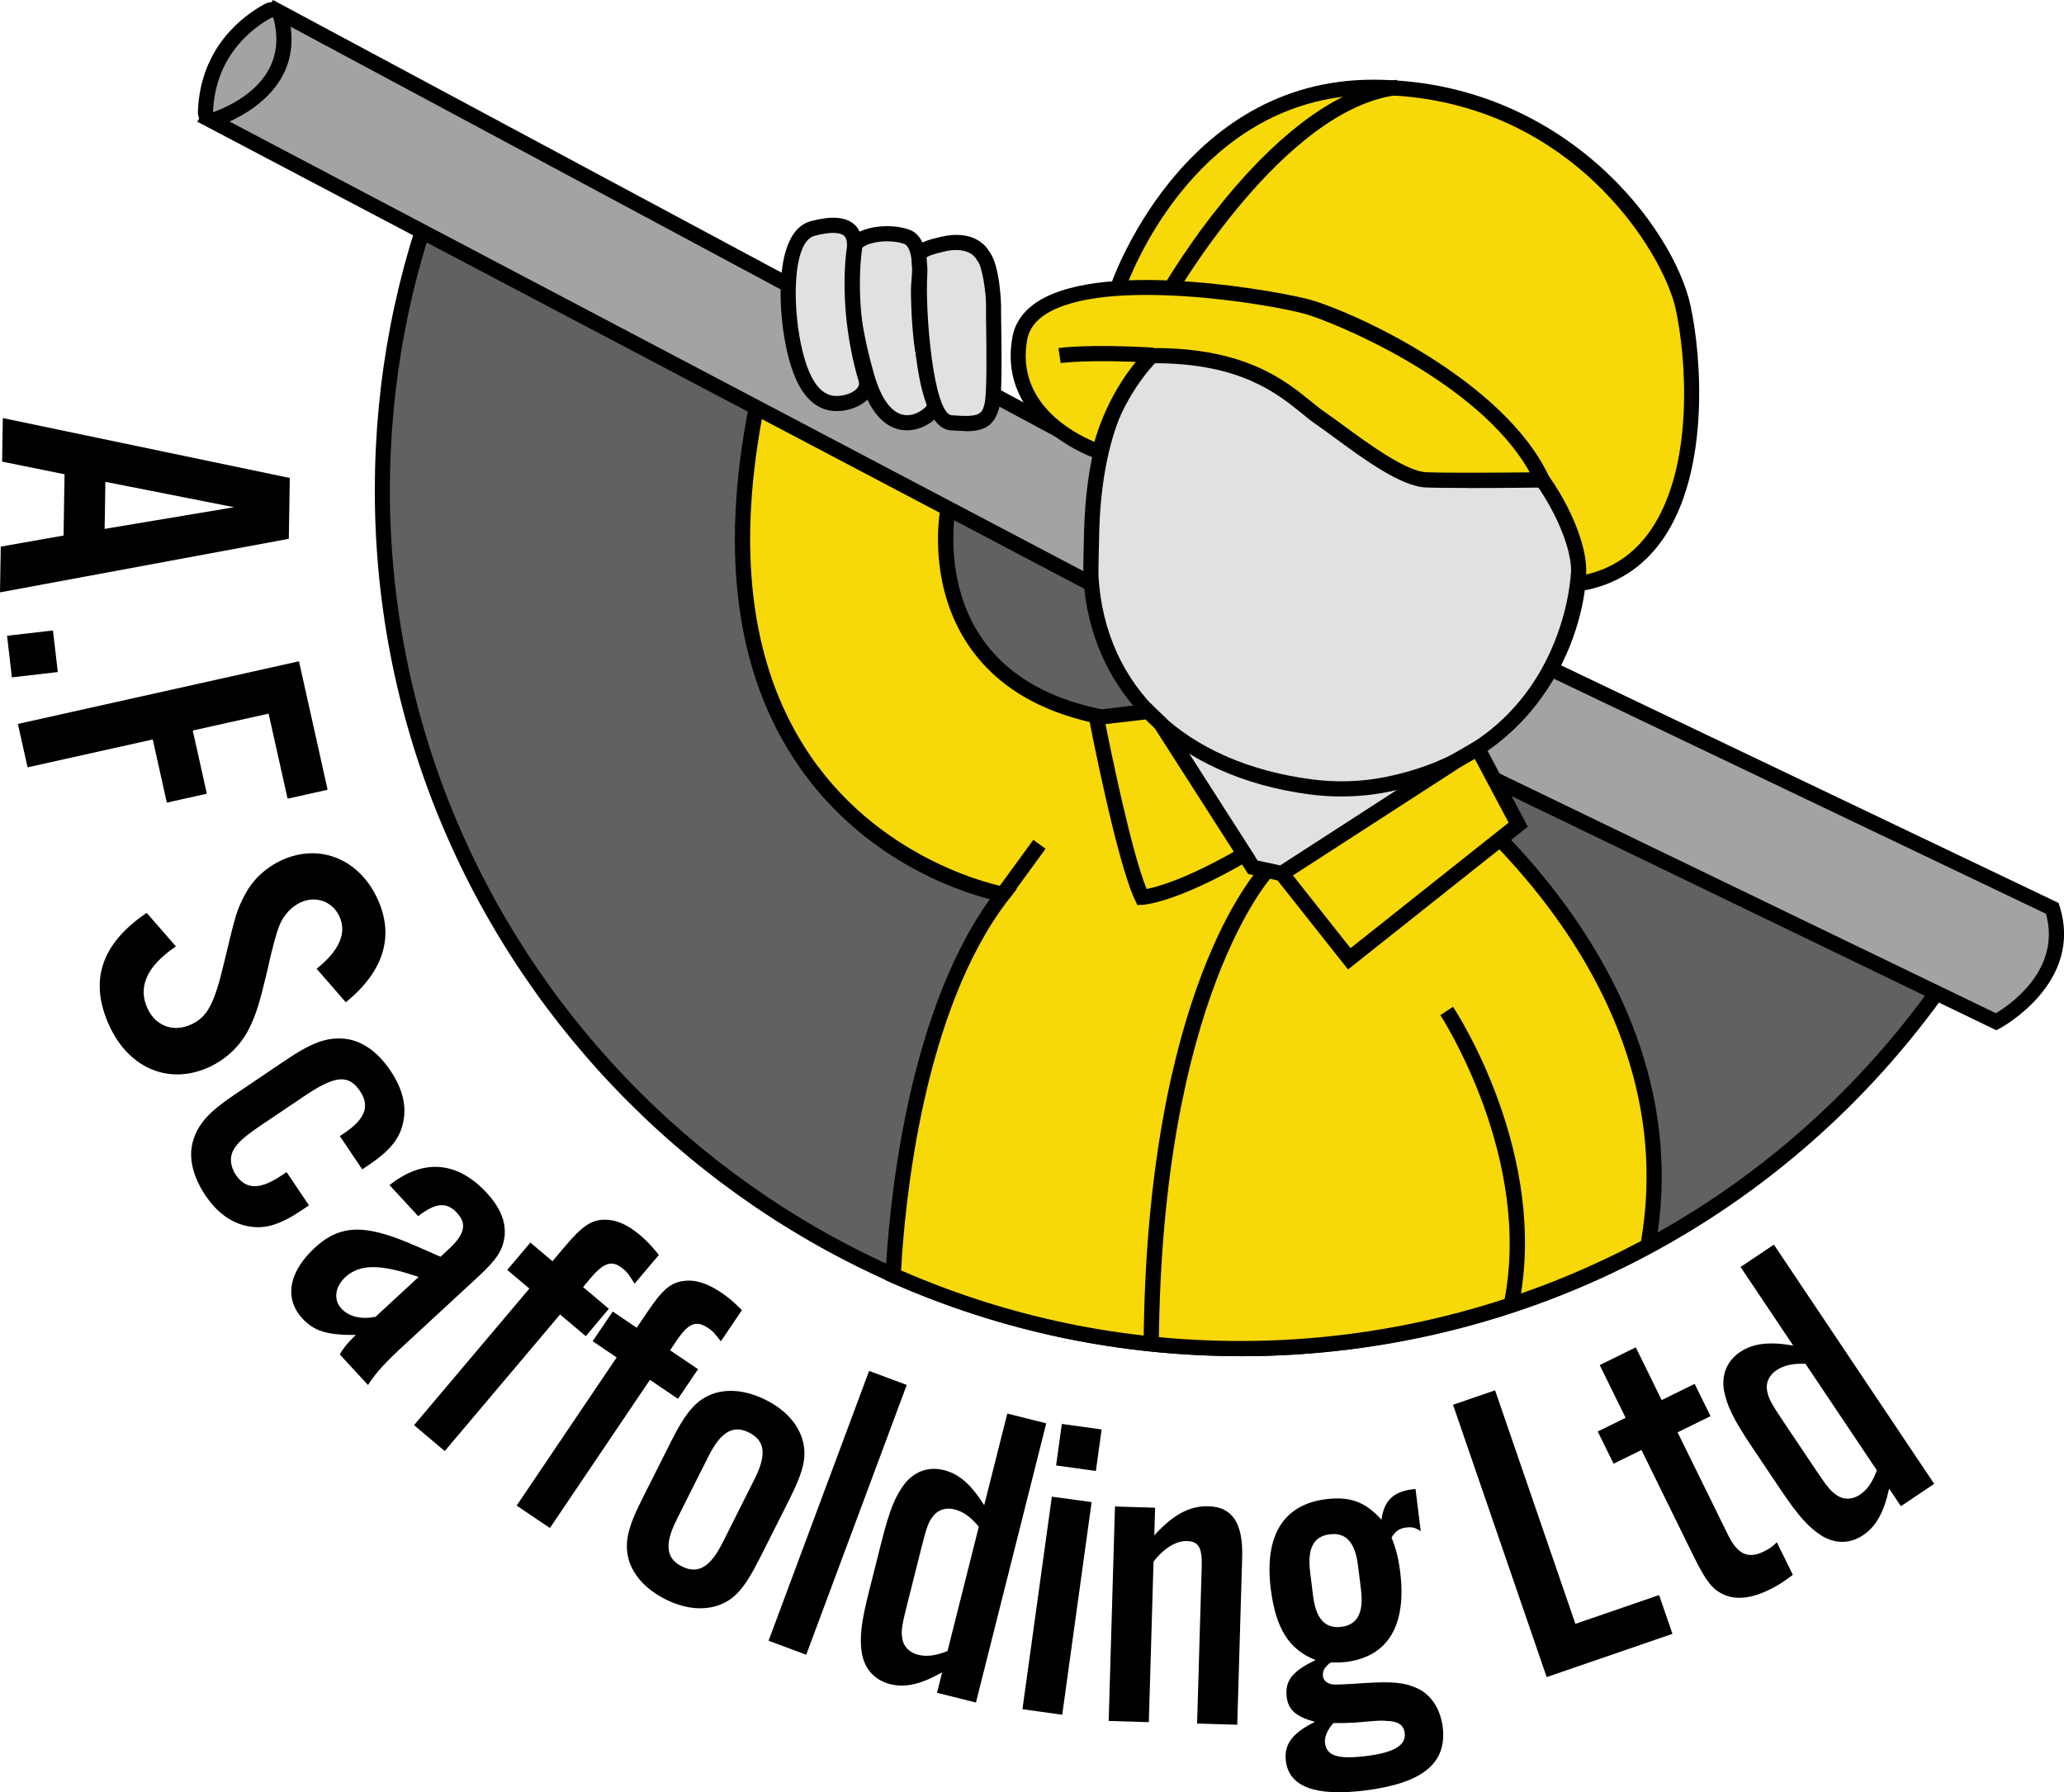 <?xml version="1.0" encoding="UTF-8"?>
<svg id="Layer_2" data-name="Layer 2" xmlns="http://www.w3.org/2000/svg" viewBox="0 0 272.42 236.6">
  <defs>
    <style>
      .cls-1 {
        fill: #a2a3a5;
      }

      .cls-2 {
        fill: #606163;
      }

      .cls-3 {
        fill: #e1e1e3;
      }

      .cls-4 {
        fill: #f7d808;
      }
    </style>
  </defs>
  <g id="Layer_1-2" data-name="Layer 1">
    <g>
      <g>
        <path class="cls-2" d="m50.46,64.75c0,62.57,50.72,113.28,113.28,113.28,40.5,0,76.03-21.26,96.06-53.22L58.57,22.61c-5.22,13.03-8.1,27.24-8.1,42.14Z"/>
        <path d="m163.75,179.03c-63.02,0-114.28-51.27-114.28-114.28,0-14.68,2.75-28.98,8.17-42.51l.41-1.01,203.19,103.19-.58.93c-21.07,33.62-57.29,53.69-96.91,53.69ZM59.09,24c-5.06,12.99-7.63,26.69-7.63,40.75,0,61.91,50.37,112.28,112.28,112.28,38.56,0,73.85-19.35,94.63-51.83L59.09,24Z"/>
      </g>
      <g>
        <path class="cls-4" d="m186.44,100.7l-33.23-5.19c-33.44-1.29-28.08-28.39-28.08-28.39l-25.3-13.33c-11.14,56.57,32.56,64.27,32.56,64.27-11.85,15.22-14.08,41.84-14.5,50.29,14.02,6.22,29.54,9.68,45.87,9.68,19.45,0,37.75-4.92,53.75-13.56,6.9-38.2-31.06-63.77-31.06-63.77Z"/>
        <path d="m163.75,179.03c-16.09,0-31.66-3.29-46.27-9.76l-.63-.28.03-.68c.38-7.79,2.5-33.9,13.77-49.6-4.35-1.12-16.78-5.26-25.32-17.72-8.16-11.9-10.34-27.83-6.49-47.37l.26-1.32,27.15,14.3-.14.73c-.02.1-1.9,10.19,4.25,17.96,4.53,5.72,12.23,8.83,22.89,9.24h.12s33.45,5.23,33.45,5.23l.18.12c.38.26,38.42,26.38,31.48,64.78l-.09.47-.42.23c-16.56,8.95-35.31,13.68-54.22,13.68Zm-44.83-11.32c14.17,6.18,29.25,9.32,44.83,9.32,18.42,0,36.68-4.57,52.85-13.21,6.07-35.52-27.76-60.21-30.54-62.17l-32.95-5.15c-11.25-.44-19.44-3.81-24.33-10.01-5.79-7.32-5.11-16.21-4.75-18.83l-23.47-12.36c-3.38,18.37-1.23,33.34,6.42,44.51,9.79,14.31,25.43,17.23,25.59,17.26l1.63.29-1.02,1.31c-11.41,14.65-13.78,40.41-14.25,49.04Z"/>
      </g>
      <g>
        <polygon class="cls-3" points="153.2 95.52 165.36 114.49 169.18 115.32 192.18 100.45 153.2 95.52"/>
        <path d="m169.37,116.39l-4.63-1.01-13.54-21.13,43.82,5.55-25.66,16.59Zm-3.39-2.79l3,.65,20.36-13.16-34.14-4.32,10.78,16.83Z"/>
      </g>
      <g>
        <path class="cls-1" d="m145.14,59.66L36.38,1.32l-8.93,14.35,118.99,62.67,117.03,56.54s10.43-5.48,7.4-14.97l-79.24-37.86-46.49-22.41Z"/>
        <path d="m263.49,136.01l-117.49-56.76L26.03,16.06,36.03,0l109.57,58.76,46.47,22.4,79.63,38.04.13.41c3.25,10.17-7.78,16.1-7.89,16.16l-.45.23ZM28.86,15.29l118.04,62.17,116.53,56.3c1.83-1.1,8.67-5.75,6.61-13.13l-78.84-37.67-46.53-22.43L36.73,2.65l-7.87,12.64Z"/>
      </g>
      <g>
        <path class="cls-4" d="m147.51,38.08s8.71-26.65,33.85-26.55,38.84,20.05,40.79,29.05,3.33,33.75-13.79,36.49-32.16-23.81-32.16-23.81l-28.7-15.19Z"/>
        <path d="m205.83,78.27c-15.71,0-28.74-21.49-30.35-24.26l-29.19-15.45.26-.8c.09-.27,9.2-27.24,34.67-27.24.05,0,.09,0,.14,0,24.95.1,39.51,19.48,41.77,29.84,1.45,6.68,2.57,21.69-3.57,30.7-2.66,3.89-6.37,6.25-11.04,6.99-.9.14-1.8.21-2.69.21Zm-57.08-40.67l28.18,14.92.14.25c.15.26,14.9,25.9,31.13,23.31,4.1-.66,7.37-2.72,9.7-6.14,5.76-8.44,4.66-22.76,3.27-29.14-1.63-7.51-14.1-28.17-39.82-28.27-.04,0-.09,0-.13,0-21.61,0-30.79,20.74-32.48,25.07Z"/>
      </g>
      <g>
        <path class="cls-3" d="m152.01,46.94s-7.37,4.86-7.92,22.99c0,0-.15,5.48-.1,6.26.96,15.96,13.11,25.58,28.96,27.68,3.18.42,6.52.39,9.97-.29,22.14-4.36,25.43-23.77,25.43-28.27s-3.91-11.64-6.75-14.18-37.66-18.2-37.66-18.2l-11.93,4.01Z"/>
        <path d="m177.11,105.15c-1.42,0-2.85-.09-4.29-.28-17.47-2.31-28.9-13.27-29.83-28.61-.05-.8.08-5.78.1-6.35.56-18.44,8.05-23.59,8.37-23.8l.23-.11,12.31-4.14.36.16c3.58,1.61,35.05,15.79,37.92,18.36,2.85,2.56,7.08,9.95,7.08,14.93,0,6.7-4.71,25.02-26.24,29.25-1.97.39-3.98.58-6.01.58Zm-24.63-57.31c-.81.64-6.9,5.93-7.39,22.12-.06,2.18-.13,5.63-.1,6.17.88,14.54,11.38,24.54,28.09,26.75,3.27.43,6.52.34,9.65-.28,23.96-4.72,24.63-27.07,24.63-27.29,0-4.24-3.88-11.17-6.42-13.44-1.98-1.77-23.1-11.59-37.05-17.87l-11.42,3.84Z"/>
      </g>
      <path d="m155.03,39.22l-1.73-.99c.61-1.06,15.01-25.9,31.08-27.69l.22,1.99c-15.06,1.68-29.43,26.45-29.57,26.7Z"/>
      <g>
        <path class="cls-4" d="m145.14,59.66s-12.5-4.01-10.55-14.96,33.07-5.58,37.96-4.21,25.1,10.1,30.99,22.86c0,0-11.62.16-15.34,0s-10.57-5.83-13.99-8.18-8.02-8.32-22.21-8.22c0,0-4.93,4.69-6.87,12.71Z"/>
        <path d="m193.86,64.42c-2.29,0-4.43-.02-5.69-.07-3.27-.14-8.17-3.73-12.1-6.62-.91-.67-1.73-1.27-2.41-1.74-.59-.4-1.2-.9-1.85-1.43-3.25-2.63-8.13-6.6-19.37-6.61-1.03,1.09-4.73,5.38-6.32,11.95l-.25,1.05-1.02-.33c-.13-.04-13.31-4.41-11.23-16.09.35-1.96,1.51-3.57,3.44-4.78,9.03-5.67,32.72-1.07,35.77-.21,6.13,1.72,25.81,10.81,31.63,23.4l.65,1.4-1.54.02c-.31,0-5.28.07-9.7.07Zm-41.5-18.47c12,0,17.23,4.24,20.7,7.06.64.52,1.2.98,1.72,1.33.7.48,1.54,1.09,2.46,1.77,3.32,2.44,8.34,6.12,11,6.23,2.82.12,10.35.05,13.67.02-6.76-12.14-26.19-19.95-29.64-20.91-4.81-1.35-26.4-4.9-34.17-.02-1.45.91-2.28,2.04-2.53,3.44-1.49,8.32,6.08,12.29,8.88,13.46,2.14-7.55,6.66-11.92,6.86-12.11l.29-.27h.4c.12,0,.24,0,.35,0Z"/>
      </g>
      <path d="m140,47.93l-.3-1.98c.16-.02,3.91-.57,12.53-.06l-.12,2c-8.37-.5-12.08.04-12.11.04Z"/>
      <g>
        <path class="cls-1" d="m37.07,2.16c-.19-.73-1.02-1.08-1.68-.73-2.53,1.36-7.98,5.22-8.27,13.34-.02.69.65,1.2,1.29.97,3.18-1.14,10.95-4.87,8.66-13.58Z"/>
        <path d="m28.09,16.8c-.41,0-.82-.13-1.16-.38-.53-.39-.84-1.02-.81-1.68.31-8.71,6.25-12.82,8.79-14.19.59-.32,1.28-.35,1.89-.08.61.27,1.06.79,1.23,1.43h0c2.56,9.71-6.46,13.77-9.28,14.78-.21.08-.44.11-.66.11Zm7.85-14.5s-.05,0-.08.02c-2.24,1.2-7.47,4.83-7.74,12.5,3.06-1.12,10.05-4.56,7.98-12.4h0c-.02-.06-.06-.09-.09-.11-.02,0-.04-.01-.07-.01Z"/>
      </g>
      <g>
        <path class="cls-3" d="m121.28,40.25c-.04-1.13-.08-2.27.05-3.4.19-1.64.12-4.97-1.65-5.6-2.26-.81-5.71-.3-6.69.86-1.03,1.22-1.39,7.69,1.39,17.48s8.69,5.4,8.93,4.16-1.29-5.01-1.72-8.98c-.19-1.74-.28-3.31-.32-4.52Z"/>
        <path d="m119.72,56.81c-2.03,0-4.7-1.25-6.31-6.94-2.73-9.64-2.65-16.67-1.19-18.4,1.29-1.53,5.15-2.1,7.79-1.15,2.88,1.03,2.37,6.09,2.3,6.66-.12.99-.08,2-.05,3.07v.17c.05,1.49.16,2.99.32,4.44.21,1.93.7,3.87,1.1,5.42.46,1.82.77,3.02.61,3.85-.24,1.22-2.23,2.78-4.35,2.87-.07,0-.14,0-.21,0Zm-2.57-24.96c-1.52,0-2.97.41-3.39.91-.51.61-1.38,6.08,1.58,16.56.98,3.45,2.43,5.35,4.19,5.48,1.48.11,2.68-1.01,2.81-1.31.06-.33-.29-1.7-.6-2.91-.41-1.62-.92-3.63-1.15-5.7-.16-1.51-.27-3.05-.32-4.6v-.17c-.04-1.1-.08-2.23.06-3.37.23-1.94-.11-4.23-.99-4.54-.67-.24-1.44-.34-2.19-.34Z"/>
      </g>
      <g>
        <path class="cls-3" d="m112.78,32.76s-1.3,7.74,1.52,17.27c.7,2.36-2.76,3.64-4.84,3.13-2.45-.61-3.71-3.47-4.45-6.36-1.37-5.33-1.82-15.55,2.25-16.63,3.13-.83,5.8-.68,5.53,2.59Z"/>
        <path d="m110.45,54.27c-.42,0-.84-.05-1.23-.14-2.42-.6-4.11-2.91-5.18-7.08-1.43-5.57-2.03-16.52,2.96-17.85,2.68-.71,4.54-.59,5.68.36.85.71,1.22,1.82,1.1,3.28v.08c-.02.08-1.23,7.65,1.48,16.82.32,1.08.06,2.14-.74,2.97-.92.97-2.55,1.56-4.07,1.56Zm-.45-23.53c-.59,0-1.39.1-2.49.39-2.99.79-2.99,9.76-1.54,15.42.87,3.39,2.09,5.23,3.72,5.64,1.1.27,2.68-.13,3.37-.85.3-.32.39-.63.27-1.02-2.76-9.36-1.67-16.95-1.55-17.67.06-.76-.08-1.28-.4-1.55-.19-.16-.59-.35-1.39-.35Z"/>
      </g>
      <g>
        <path class="cls-3" d="m129.75,33.79s-1.12-2.54-5.33-1.57-2.89,1.39-3.04,3.87.16,19.39,4.14,19.72,4.81-.26,5.35-2.17.2-11.74.24-13.06-.38-5.72-1.37-6.8Z"/>
        <path d="m127.37,56.9c-.58,0-1.21-.04-1.92-.09-5.6-.46-5.07-20.57-5.06-20.77.03-.49,0-.9-.04-1.26-.21-2.22.73-2.8,3.85-3.52,4.38-1.02,6.03,1.32,6.39,1.98,1.36,1.7,1.56,6.76,1.54,7.4-.01.33,0,1.22.02,2.39.07,4.73.1,9.47-.3,10.91-.65,2.32-1.98,2.99-4.47,2.99Zm-1.16-23.9c-.45,0-.97.06-1.56.2-1.9.44-2.28.7-2.35.79-.01.06.02.37.04.6.04.41.09.92.05,1.57-.31,5.16.82,18.46,3.23,18.66,3.81.32,3.97-.24,4.31-1.44.36-1.27.27-7.39.23-10.33-.02-1.22-.03-2.14-.02-2.49.06-1.64-.48-5.41-1.11-6.09l-.17-.26c-.05-.1-.66-1.2-2.63-1.2Z"/>
      </g>
      <path d="m152.94,177.43l-2-.02c.39-46.73,14.96-62.55,15.58-63.2l1.45,1.38-.72-.69.73.69c-.15.16-14.65,16.02-15.03,61.84Z"/>
      <g>
        <path class="cls-4" d="m153.2,95.52l-1.66-1.58-6.82.79s3.62,18.79,6.02,23.73c0,0,4.02-.15,13.53-5.67l-11.06-17.27Z"/>
        <path d="m150.12,119.48l-.28-.59c-2.43-5-5.95-23.21-6.1-23.98l-.2-1.06,8.36-.97,2.15,2.09,11.63,18.15-.9.52c-9.62,5.59-13.82,5.8-13.99,5.81l-.65.02Zm-4.21-23.89c.76,3.83,3.46,16.97,5.43,21.77,1.39-.27,5.07-1.27,11.51-4.92l-10.43-16.28-1.23-1.18-5.28.61Z"/>
      </g>
      <g>
        <polygon class="cls-4" points="169.18 115.32 178.08 126.57 200.39 108.87 195.04 98.79 192.18 100.45 169.18 115.32"/>
        <path d="m177.92,127.98l-10.21-12.9,23.93-15.47,3.79-2.2,6.22,11.73-23.74,18.85Zm-7.27-12.41l7.6,9.6,20.87-16.57-4.47-8.42-1.96,1.14-22.04,14.25Z"/>
      </g>
      <path d="m200.4,172.66l-1.96-.41c4.04-19.17-8.21-38.05-8.33-38.24l1.67-1.1c.53.8,12.83,19.75,8.62,39.76Z"/>
      <rect x="130.7" y="113.76" width="8.17" height="2" transform="translate(-37.34 156.11) rotate(-53.92)"/>
      <g>
        <path d="m8.52,62.61l-8.24-1.67.09-5.75,37.88,7.91-.13,8.03L0,78.2l.1-6.04,8.29-1.46.13-8.09Zm22.38,4.35l-16.99-3.35-.1,6.21,17.09-2.86Z"/>
        <path d="m1.57,89.42l-.64-5.49,6.06-.7.64,5.49-6.06.7Z"/>
        <path d="m3.64,101.3l-1.28-5.73,37.1-8.27,3.78,16.96-5.28,1.18-2.51-11.23-10.01,2.23,1.86,8.34-5.28,1.18-1.86-8.34-16.52,3.68Z"/>
        <path d="m41.77,127.9c3.03-2.4,4.03-4.74,3.03-6.92-.91-1.97-3.1-2.78-5.12-1.85-1.19.55-2.25,1.66-2.8,3.05q-.58,1.33-1.68,6.29c-.94,3.95-1.42,5.49-2.3,7.27-1.06,2.18-2.96,4.06-5.29,5.13-5.23,2.41-10.56.22-13.16-5.42-2.72-5.9-1.16-10.82,4.91-14.94l3.86,4.43c-3.83,2.58-5.07,5.35-3.75,8.19,1.07,2.33,3.42,3.19,5.75,2.12,2.17-1,3.07-2.73,4.37-8.22,1.56-6.56,1.67-6.86,2.73-8.91,1.03-1.98,2.74-3.58,4.86-4.56,4.97-2.29,10.21-.18,12.64,5.09,2.27,4.92.84,9.59-4.18,13.66l-3.86-4.43Z"/>
        <path d="m44.86,149.98l.61-.41c2.74-1.85,3.36-3.57,2.06-5.51-1.53-2.27-3.28-2.12-7.39.66l-5.67,3.82c-2.22,1.5-3.16,2.34-3.68,3.31-.52.97-.38,2.18.35,3.27,1.31,1.94,3.19,1.97,6.02.06l.66-.45,2.96,4.39-.9.61c-2.79,1.88-4.76,2.52-6.83,2.2-2.28-.32-4.31-1.7-5.93-4.11-1.78-2.65-2.34-5.3-1.53-7.56.73-2.07,2.13-3.57,5.34-5.73l6.8-4.59c3.21-2.17,5.17-2.94,7.37-2.84,2.4.1,4.62,1.56,6.44,4.25,1.62,2.41,2.19,4.78,1.63,7.01-.48,2.04-1.77,3.6-4.51,5.44l-.85.57-2.96-4.39Z"/>
        <path d="m44.85,178.82c.39-.75,1.11-1.65,2.12-2.58-3.79.01-5.51-.5-7.05-2.17-2.44-2.64-1.82-6.16,1.61-9.33,2.59-2.4,5.12-2.95,8.87-1.91,1.56.42,2.99.96,7.74,3.08l1.09-1.01c2.13-1.97,2.43-3.33,1.07-4.8-1.35-1.46-2.85-1.32-5.1.45l-3.79-4.1c4.49-3.54,8.96-3.16,12.83,1.03,1.78,1.92,2.55,3.77,2.36,5.74-.27,1.88-1.01,3.03-3.56,5.39l-9.25,8.55c-3.14,2.9-4.02,3.88-5.22,5.68l-3.71-4.02Zm10.4-10.24c-5.01-1.73-7.76-1.75-9.68.03-1.38,1.28-1.57,3-.52,4.13,1.01,1.09,2.6,1.47,4.51,1.1l5.69-5.26Z"/>
        <path d="m77.32,176.4l-3.4-2.87-15.22,18.03-4.05-3.42,15.22-18.03-2.92-2.46,3.05-3.61,2.92,2.46,1.73-2.05c2.21-2.61,3.43-3.44,5.21-3.43,1.5,0,2.97.64,4.66,2.07.91.77,1.54,1.45,2.44,2.58l-3.2,3.79c-.84-1.3-.93-1.46-1.5-1.94-1.44-1.21-2.5-.92-4.31,1.21l-.99,1.18,3.4,2.87-3.05,3.62Z"/>
        <path d="m89.46,184.65l-3.68-2.49-13.2,19.56-4.39-2.96,13.2-19.56-3.17-2.14,2.65-3.92,3.17,2.14,1.5-2.22c1.91-2.83,3.04-3.79,4.81-3.97,1.49-.17,3.02.32,4.86,1.56.99.67,1.68,1.27,2.71,2.31l-2.77,4.11c-.97-1.21-1.08-1.35-1.7-1.76-1.56-1.05-2.59-.65-4.15,1.67l-.86,1.28,3.69,2.49-2.65,3.92Z"/>
        <path d="m100.25,205.76c-2,3.97-3.32,5.47-5.62,6.23-2.04.63-4.38.35-6.78-.85-2.44-1.23-4.07-2.94-4.78-4.95-.71-2.27-.35-4.26,1.65-8.23l3.92-7.79c2-3.97,3.38-5.45,5.62-6.23,2.04-.63,4.38-.35,6.83.88,2.39,1.2,4.02,2.91,4.73,4.93.76,2.3.35,4.26-1.65,8.23l-3.92,7.79Zm-10.95-5.12c-1.61,3.21-1.41,5.09.68,6.14,2.14,1.08,3.77.11,5.38-3.1l4.22-8.4c1.64-3.26,1.41-5.09-.73-6.17-2.09-1.05-3.72-.08-5.33,3.12l-4.22,8.4Z"/>
        <path d="m106.41,218.45l-4.97-1.85,13.27-35.62,4.97,1.85-13.27,35.62Z"/>
        <path d="m123.67,223.48l.68-2.71c-2.81,1.58-4.87,2.07-6.86,1.56s-3.29-1.89-3.71-3.93c-.36-2.09-.15-4.09.91-8.29l1.66-6.58c1.06-4.2,1.82-6.07,3.12-7.74,1.34-1.6,3.14-2.21,5.13-1.71,1.99.5,3.58,1.9,5.3,4.63l3.05-12.1,5.14,1.29-9.28,36.86-5.14-1.29Zm5.52-21.94c-1.13-1.34-2.08-1.99-3.24-2.29-1.05-.26-2.13.05-2.74.84-.68.83-.92,1.53-1.64,4.41l-1.82,7.24c-.72,2.87-.85,3.61-.64,4.66.16.98.96,1.77,2.01,2.04,1.16.29,2.31.17,3.94-.48l4.13-16.41Z"/>
        <path d="m140.2,226.37l-5.25-.73,3.88-28.06,5.25.72-3.88,28.06Zm4.44-32.18l-5.25-.73.76-5.48,5.25.73-.76,5.48Z"/>
        <path d="m152.35,202.69c2.53-2.78,4.68-3.91,7.18-3.84,3.13.09,4.55,2.24,4.42,6.74l-.65,22.1-5.3-.16.61-20.73c.07-2.51-.42-3.32-1.95-3.36-1.42-.04-3.05.94-4.41,2.72l-.62,21.19-5.3-.16.83-28.31,5.3.16-.11,3.65Z"/>
        <path d="m187.53,202.16c-.69-.49-1.17-.6-1.9-.51-.91.11-1.44.46-1.96,1.33.58,1.48.89,2.59,1.14,4.57.86,7.01-1.61,11.17-7.16,11.85-.68.08-1.08.08-2,.07-.74.49-1.13,1.11-1.04,1.79.08.62.52.97,1.28,1.11.58.04,1.21.02,4.34-.19,3.65-.22,5.16-.06,6.86.71,1.83.87,3.03,2.73,3.33,5.1.59,4.81-2.7,7.45-10.34,8.39-6.45.79-9.94-.5-10.36-3.89-.27-2.21.86-3.72,3.84-5.18-2.49-.67-3.52-1.58-3.73-3.27-.26-2.15.73-3.42,3.82-4.89-3.5-1.35-5.28-4.17-5.93-9.43-.86-7.01,1.68-11.12,7.33-11.81,3.17-.39,5.22.39,7.28,2.72.37-2.63,1.66-3.82,4.5-4.06l.69,5.6Zm-14.23,8.47c.38,3.05,1.57,4.4,3.72,4.14,2.15-.26,2.99-1.86,2.61-4.92l-.38-3.11c-.38-3.11-1.58-4.46-3.73-4.19-2.15.26-2.99,1.86-2.6,4.97l.38,3.11Zm1.59,19.5c.21,1.7,1.76,2.14,5.43,1.69s5.28-1.4,5.08-3.04c-.13-1.08-.88-1.56-2.44-1.6-.76-.08-1.21-.02-4.16.23-.74.03-1.48.07-2.81.06-.81.9-1.21,1.87-1.11,2.66Z"/>
        <path d="m207.93,214.37l11.05-3.8,1.76,5.12-16.6,5.71-12.36-35.95,5.55-1.91,10.6,30.83Z"/>
        <path d="m225.77,186.95l-4.35,2.14,6.66,13.55c1.26,2.56,2.65,3.2,4.75,2.17.61-.3,1.05-.58,1.69-1.21l2.11,4.3c-1.2.91-1.97,1.41-3.05,1.94-2.4,1.18-4.45,1.42-6.1.65-1.47-.67-2.33-1.77-3.92-5l-6.91-14.07-3.68,1.81-2.09-4.25,3.68-1.81-3.42-6.96,4.76-2.34,3.42,6.96,4.35-2.14,2.09,4.25Z"/>
        <path d="m250.89,198.84l-1.55-2.32c-.7,3.15-1.73,5-3.43,6.14-1.7,1.14-3.6,1.18-5.41.12-1.79-1.13-3.14-2.63-5.55-6.23l-3.78-5.63c-2.41-3.6-3.28-5.41-3.65-7.5-.29-2.07.47-3.81,2.17-4.95,1.71-1.14,3.81-1.38,6.99-.84l-6.95-10.37,4.4-2.95,21.16,31.58-4.4,2.95Zm-12.59-18.8c-1.75-.06-2.88.21-3.87.88-.9.6-1.39,1.62-1.21,2.59.16,1.06.53,1.71,2.17,4.17l4.16,6.2c1.65,2.46,2.11,3.05,3.03,3.6.84.54,1.96.47,2.86-.13.99-.67,1.67-1.6,2.28-3.25l-9.42-14.06Z"/>
      </g>
    </g>
  </g>
</svg>